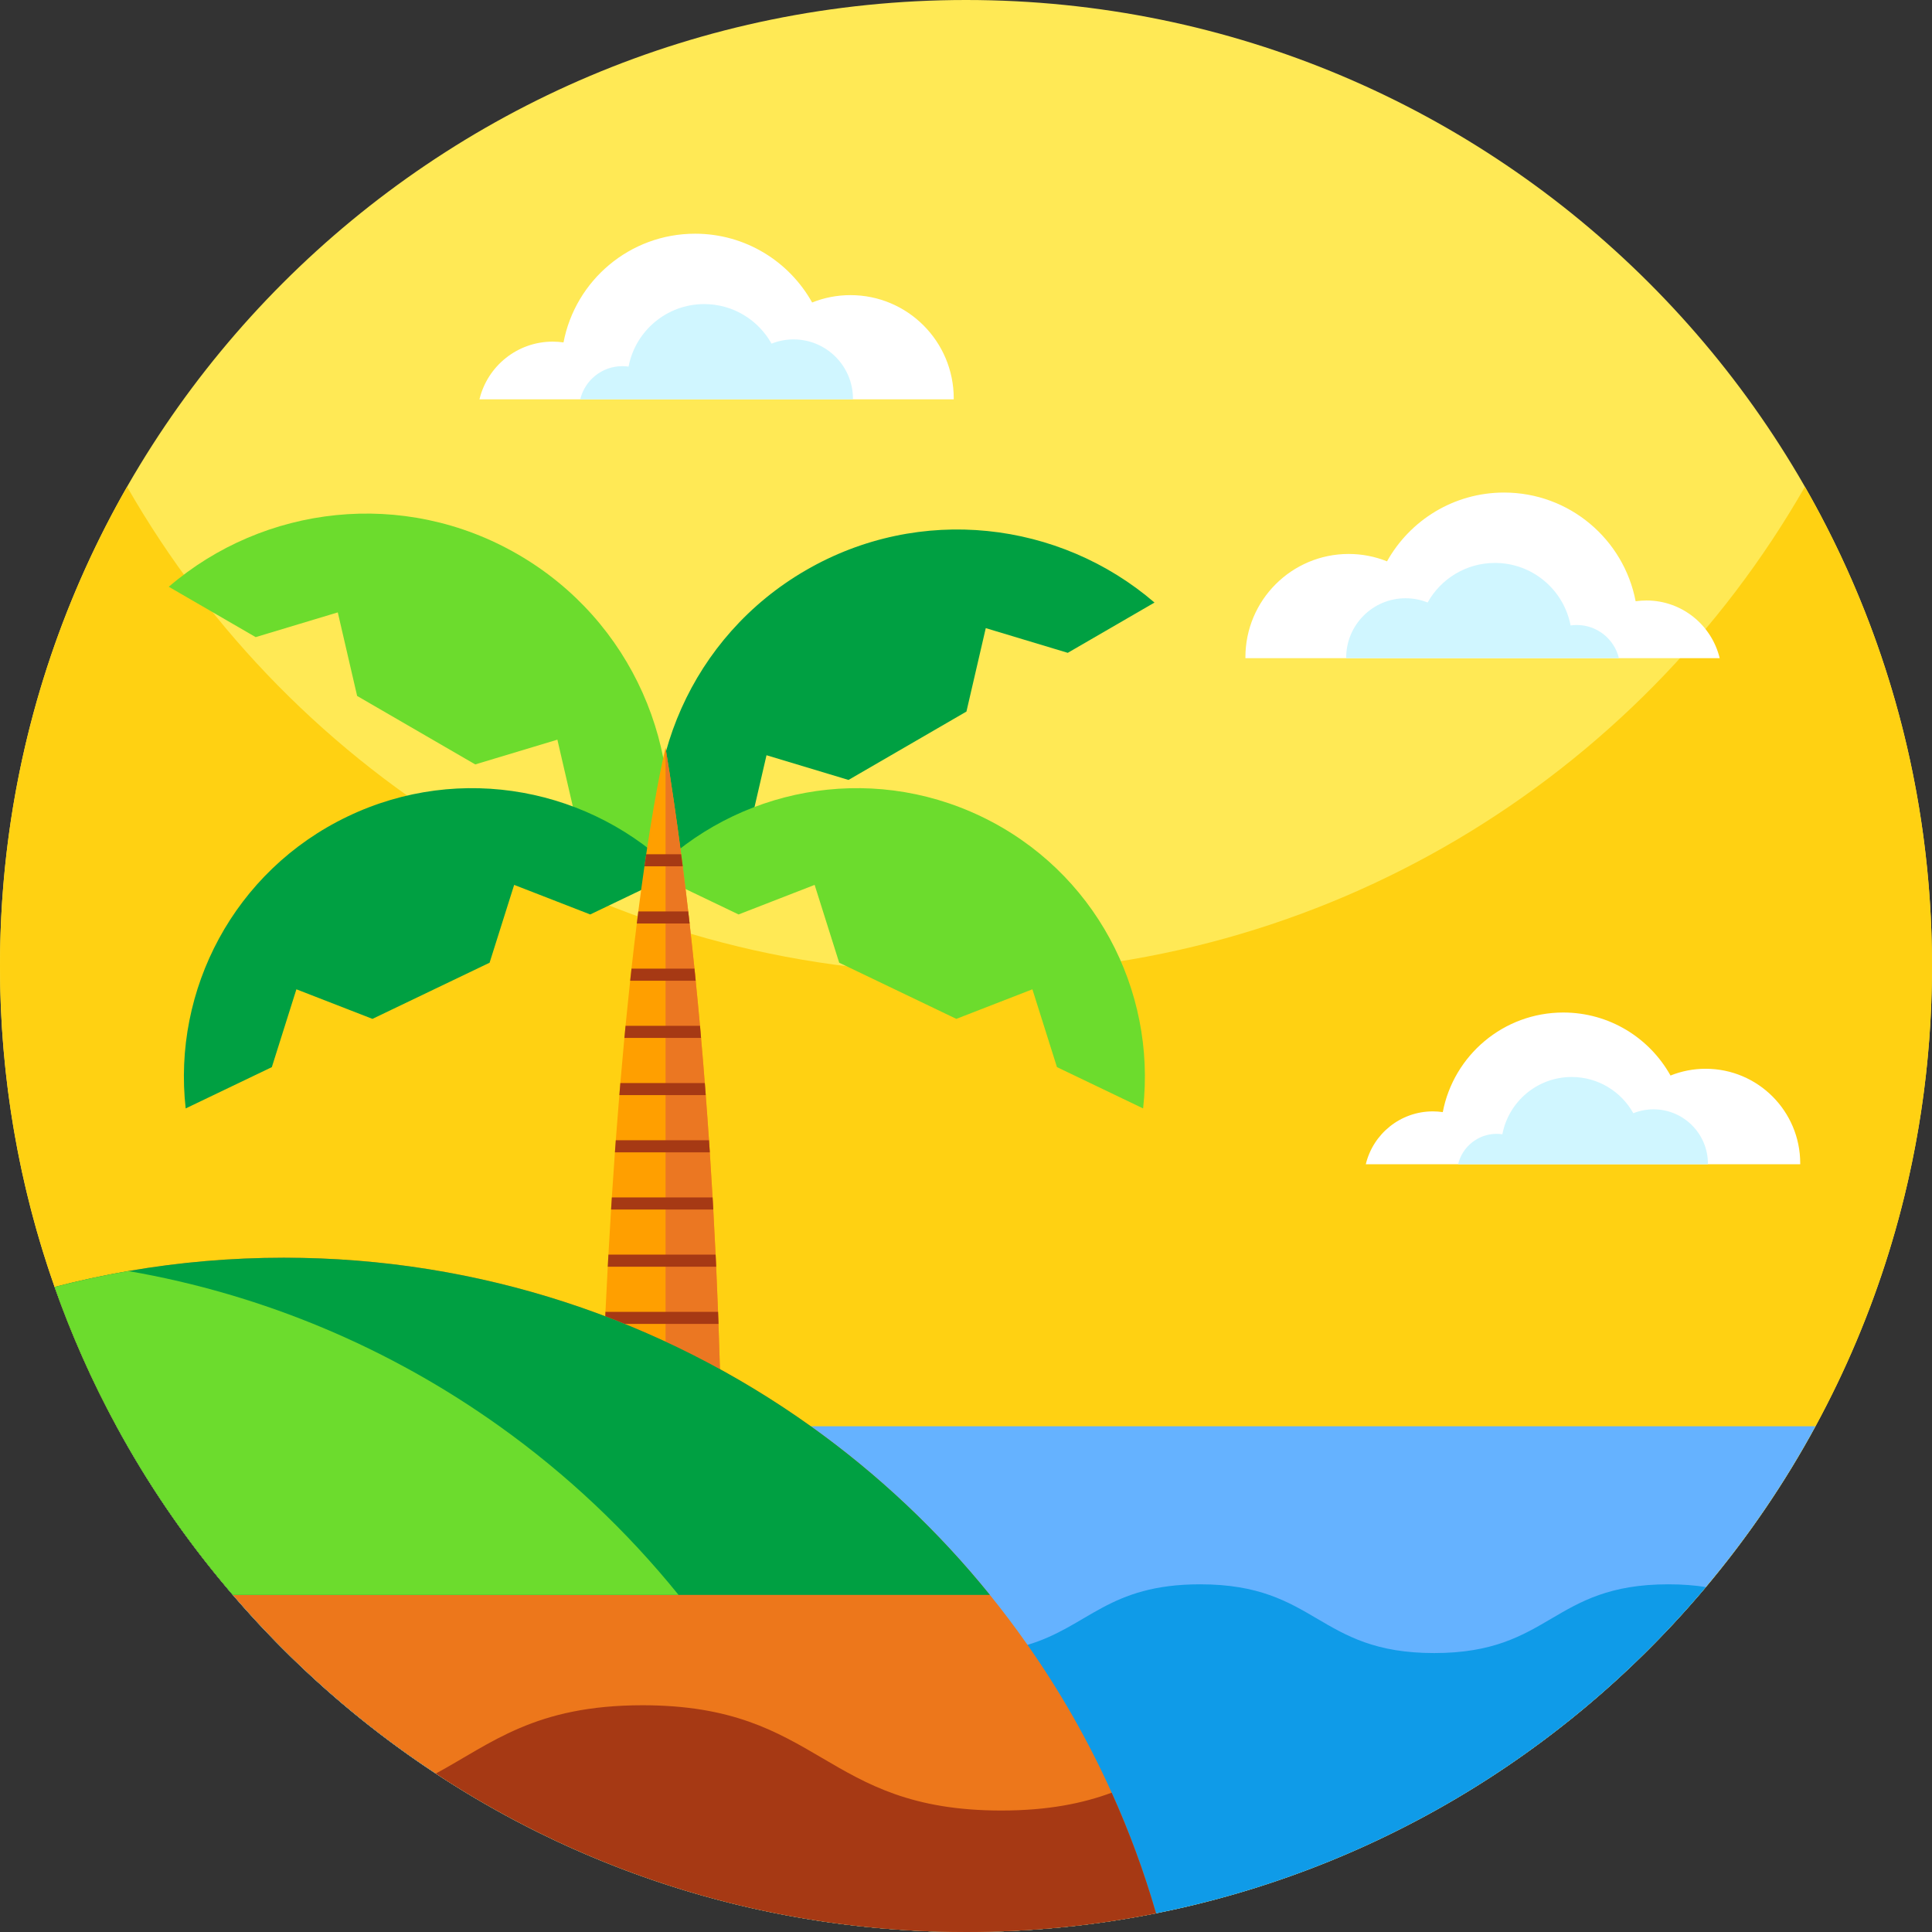 <?xml version="1.0" encoding="UTF-8"?> <svg xmlns="http://www.w3.org/2000/svg" height="512pt" viewBox="0 0 512 512" width="512pt"><rect x="0" y="0" width="512" height="512" fill="#333333" stroke="none"/> <g id="surface1"> <path d="M 512 256 C 512 397.387 397.387 512 256 512 C 114.613 512 0 397.387 0 256 C 0 114.613 114.613 0 256 0 C 397.387 0 512 114.613 512 256 Z M 512 256 " style=" stroke:none;fill-rule:nonzero;fill:rgb(100%,91.373%,33.333%);fill-opacity:1;"></path> <path d="M 512 256 C 512 282.051 508.109 307.191 500.871 330.871 C 495.84 347.34 489.199 363.102 481.121 377.98 C 472.871 393.18 463.121 407.441 452.07 420.59 C 451.488 421.281 450.91 421.969 450.32 422.648 C 413.789 465.219 363.5 495.648 306.359 507.039 C 290.07 510.301 273.23 512 256 512 C 204.109 512 155.82 496.559 115.488 470.012 C 95.398 456.801 77.301 440.828 61.699 422.66 L 61.691 422.648 C 61.102 421.961 60.512 421.27 59.941 420.578 C 48.879 407.441 39.129 393.18 30.891 377.98 C 27.602 371.949 24.559 365.77 21.77 359.449 C 19.109 353.441 16.672 347.301 14.469 341.059 C 5.102 314.449 0 285.82 0 256 C 0 209.781 12.25 166.43 33.68 129 C 77.801 206.07 160.84 258 256 258 C 351.16 258 434.211 206.07 478.32 129 C 499.75 166.43 512 209.781 512 256 Z M 512 256 " style=" stroke:none;fill-rule:nonzero;fill:rgb(100%,81.961%,7.059%);fill-opacity:1;"></path> <path d="M 481.121 377.98 C 472.871 393.18 463.121 407.441 452.07 420.59 C 451.488 421.281 450.91 421.969 450.32 422.648 C 403.379 477.352 333.73 512 256 512 C 178.27 512 108.621 477.352 61.691 422.648 C 61.102 421.961 60.512 421.27 59.941 420.578 C 48.879 407.441 39.129 393.18 30.891 377.98 Z M 481.121 377.98 " style=" stroke:none;fill-rule:nonzero;fill:rgb(39.608%,69.804%,100%);fill-opacity:1;"></path> <path d="M 452.07 420.59 C 451.488 421.281 450.91 421.969 450.32 422.648 C 413.789 465.219 363.5 495.648 306.359 507.039 L 306.359 507.051 C 290.07 510.301 273.23 512 256 512 C 254.789 512 253.57 511.988 252.359 511.969 C 251.148 511.961 249.941 511.93 248.738 511.898 C 248.73 511.898 248.73 511.898 248.73 511.898 C 247.52 511.871 246.32 511.82 245.129 511.77 C 241.512 511.621 237.91 511.398 234.34 511.102 C 233.441 511.02 232.539 510.941 231.641 510.852 C 231.551 510.852 231.469 510.84 231.379 510.828 C 230.809 510.781 230.25 510.719 229.691 510.66 C 227.82 510.469 225.949 510.262 224.102 510.031 C 223.602 509.969 223.102 509.91 222.602 509.84 C 221.91 509.75 221.211 509.66 220.52 509.559 C 220.25 509.52 219.98 509.488 219.711 509.449 C 218.961 509.34 218.199 509.23 217.441 509.109 C 212.84 508.422 208.27 507.602 203.762 506.66 C 203.309 506.57 202.871 506.48 202.43 506.379 C 200.289 505.93 198.16 505.449 196.051 504.941 C 194.91 504.672 193.789 504.391 192.66 504.102 C 192.629 504.102 192.609 504.09 192.578 504.078 C 191.738 503.871 190.891 503.648 190.051 503.422 C 189.898 503.379 189.738 503.34 189.578 503.289 C 188.359 502.969 187.148 502.641 185.941 502.301 C 185.91 502.289 185.879 502.281 185.852 502.27 C 184.371 501.84 182.879 501.41 181.41 500.961 C 179.512 500.379 177.629 499.789 175.75 499.16 C 174.738 498.84 173.738 498.5 172.738 498.148 C 171.98 497.891 171.219 497.629 170.461 497.352 C 169.73 497.102 169.012 496.84 168.289 496.57 C 166.852 496.051 165.422 495.512 163.988 494.961 C 162.559 494.41 161.141 493.852 159.719 493.27 C 158.309 492.699 156.898 492.109 155.5 491.512 C 154.191 490.949 152.891 490.379 151.59 489.801 C 151.422 489.73 151.25 489.66 151.078 489.57 C 149.82 489 148.559 488.422 147.301 487.84 C 147.25 487.82 147.211 487.801 147.16 487.77 C 145.789 487.121 144.422 486.461 143.059 485.789 C 141.691 485.129 140.34 484.441 138.988 483.738 C 138.32 483.398 137.641 483.051 136.969 482.691 C 135.629 481.988 134.301 481.281 132.969 480.539 C 132.301 480.172 131.641 479.801 130.98 479.43 C 129.66 478.691 128.352 477.941 127.039 477.18 C 126.391 476.801 125.738 476.422 125.09 476.031 C 124.441 475.648 123.789 475.262 123.148 474.859 C 122.02 474.172 120.91 473.48 119.789 472.781 C 119.41 472.551 119.039 472.309 118.672 472.07 C 117.602 471.391 116.551 470.699 115.488 470.012 C 114.23 469.18 112.988 468.352 111.75 467.5 C 110.57 466.699 109.398 465.879 108.238 465.07 C 108.039 464.93 107.852 464.789 107.66 464.648 C 106.781 464.02 105.898 463.391 105.031 462.75 C 103.578 461.691 102.141 460.621 100.719 459.531 C 99.609 458.68 98.512 457.82 97.41 456.961 C 97.301 456.879 97.199 456.789 97.09 456.699 C 95.969 455.82 94.859 454.922 93.762 454.012 C 92.629 453.09 91.512 452.148 90.398 451.211 C 90.371 451.191 90.34 451.16 90.309 451.129 C 89.172 450.16 88.039 449.191 86.922 448.199 C 86.922 448.199 86.91 448.199 86.898 448.18 C 85.781 447.199 84.672 446.199 83.57 445.191 C 82.48 444.199 81.398 443.211 80.328 442.199 C 80.309 442.18 80.289 442.16 80.27 442.141 C 79.23 441.16 78.199 440.172 77.18 439.172 C 77.078 439.078 76.98 438.98 76.879 438.871 C 76.051 438.059 75.23 437.238 74.41 436.422 C 74.039 436.051 73.66 435.672 73.301 435.289 C 72.352 434.328 71.422 433.371 70.5 432.391 C 69.539 431.391 68.59 430.379 67.66 429.359 C 66.789 428.422 65.93 427.469 65.09 426.52 C 63.941 425.25 62.809 423.961 61.699 422.66 L 61.691 422.648 C 61.102 421.961 60.512 421.27 59.941 420.578 C 62.871 420.121 66.141 419.859 69.859 419.859 C 100.879 419.859 100.879 438.078 131.898 438.078 C 162.93 438.078 162.93 419.859 193.949 419.859 C 224.969 419.859 224.969 438.078 255.988 438.078 C 262.648 438.078 267.879 437.238 272.301 435.91 C 288.441 431.09 293.672 419.859 318.039 419.859 C 349.059 419.859 349.059 438.078 380.078 438.078 C 411.109 438.078 411.109 419.859 442.129 419.859 C 445.852 419.859 449.129 420.121 452.07 420.59 Z M 452.07 420.59 " style=" stroke:none;fill-rule:nonzero;fill:rgb(5.882%,60.784%,90.98%);fill-opacity:1;"></path> <path d="M 477.074 308.531 C 477.074 308.457 477.078 308.383 477.078 308.305 C 477.078 294.461 465.855 283.234 452.012 283.234 C 448.723 283.234 445.582 283.875 442.703 285.027 C 437.145 275.066 426.508 268.328 414.289 268.328 C 398.426 268.328 385.223 279.691 382.352 294.719 C 381.496 294.598 380.625 294.527 379.734 294.527 C 371.109 294.527 363.883 300.5 361.953 308.531 Z M 477.074 308.531 " style=" stroke:none;fill-rule:nonzero;fill:rgb(100%,100%,100%);fill-opacity:1;"></path> <path d="M 452.613 308.531 C 452.613 308.488 452.617 308.445 452.617 308.402 C 452.617 300.441 446.16 293.984 438.199 293.984 C 436.309 293.984 434.504 294.355 432.848 295.016 C 429.652 289.289 423.535 285.414 416.512 285.414 C 407.391 285.414 399.797 291.945 398.145 300.59 C 397.652 300.52 397.152 300.48 396.641 300.48 C 391.68 300.48 387.523 303.91 386.414 308.531 Z M 452.613 308.531 " style=" stroke:none;fill-rule:nonzero;fill:rgb(81.569%,96.471%,100%);fill-opacity:1;"></path> <path d="M 330.055 174.422 C 330.051 174.34 330.047 174.258 330.047 174.176 C 330.047 159.059 342.301 146.805 357.418 146.805 C 361.008 146.805 364.434 147.504 367.574 148.762 C 373.645 137.891 385.258 130.531 398.594 130.531 C 415.914 130.531 430.328 142.934 433.461 159.34 C 434.395 159.207 435.348 159.133 436.32 159.133 C 445.734 159.133 453.625 165.652 455.734 174.422 Z M 330.055 174.422 " style=" stroke:none;fill-rule:nonzero;fill:rgb(100%,100%,100%);fill-opacity:1;"></path> <path d="M 356.758 174.422 C 356.758 174.375 356.754 174.328 356.754 174.281 C 356.754 165.59 363.801 158.543 372.492 158.543 C 374.559 158.543 376.527 158.945 378.336 159.668 C 381.824 153.414 388.504 149.184 396.172 149.184 C 406.129 149.184 414.418 156.316 416.219 165.75 C 416.758 165.672 417.305 165.633 417.863 165.633 C 423.277 165.633 427.812 169.379 429.027 174.422 Z M 356.758 174.422 " style=" stroke:none;fill-rule:nonzero;fill:rgb(81.569%,96.471%,100%);fill-opacity:1;"></path> <path d="M 252.746 105.824 C 252.746 105.742 252.75 105.66 252.75 105.578 C 252.75 90.461 240.496 78.211 225.383 78.211 C 221.789 78.211 218.363 78.906 215.223 80.164 C 209.152 69.293 197.539 61.934 184.203 61.934 C 166.887 61.934 152.469 74.34 149.336 90.742 C 148.402 90.609 147.449 90.535 146.477 90.535 C 137.062 90.535 129.172 97.055 127.062 105.824 Z M 252.746 105.824 " style=" stroke:none;fill-rule:nonzero;fill:rgb(100%,100%,100%);fill-opacity:1;"></path> <path d="M 226.039 105.824 C 226.039 105.777 226.043 105.73 226.043 105.684 C 226.043 96.992 218.996 89.945 210.305 89.945 C 208.238 89.945 206.27 90.348 204.465 91.07 C 200.973 84.816 194.297 80.586 186.629 80.586 C 176.668 80.586 168.379 87.719 166.578 97.152 C 166.039 97.074 165.492 97.035 164.934 97.035 C 159.52 97.035 154.984 100.781 153.77 105.824 Z M 226.039 105.824 " style=" stroke:none;fill-rule:nonzero;fill:rgb(81.569%,96.471%,100%);fill-opacity:1;"></path> <path d="M 175.023 235.578 L 198.016 222.254 L 203.133 200.145 L 224.863 206.691 L 256.117 188.57 L 261.238 166.461 L 282.969 173.008 L 305.957 159.684 C 280.828 138.078 243.82 133.578 213.535 151.137 C 183.254 168.688 168.766 203.039 175.023 235.578 Z M 175.023 235.578 " style=" stroke:none;fill-rule:nonzero;fill:rgb(0%,62.745%,25.882%);fill-opacity:1;"></path> <path d="M 172.895 231.395 L 195.73 242.34 L 215.887 234.504 L 222.395 255.129 L 253.438 270.012 L 273.598 262.176 L 280.105 282.797 L 302.938 293.746 C 306.461 262.367 290.141 230.812 260.059 216.387 C 229.98 201.969 195.16 209 172.895 231.395 Z M 172.895 231.395 " style=" stroke:none;fill-rule:nonzero;fill:rgb(42.353%,86.275%,17.647%);fill-opacity:1;"></path> <path d="M 175.859 231.512 L 152.836 218.164 L 147.711 196.02 L 125.945 202.578 L 94.645 184.434 L 89.516 162.289 L 67.754 168.844 L 44.73 155.5 C 69.895 133.863 106.957 129.355 137.289 146.938 C 167.621 164.52 182.129 198.922 175.859 231.512 Z M 175.859 231.512 " style=" stroke:none;fill-rule:nonzero;fill:rgb(42.353%,86.275%,17.647%);fill-opacity:1;"></path> <path d="M 179.246 231.395 L 156.414 242.34 L 136.258 234.504 L 129.746 255.129 L 98.703 270.012 L 78.547 262.176 L 72.039 282.801 L 49.207 293.746 C 45.684 262.367 62.004 230.812 92.086 216.391 C 122.164 201.969 156.984 209 179.246 231.395 Z M 179.246 231.395 " style=" stroke:none;fill-rule:nonzero;fill:rgb(0%,62.745%,25.882%);fill-opacity:1;"></path> <path d="M 191.34 398.926 L 158.637 398.926 C 158.781 392.852 158.949 386.926 159.133 381.164 C 159.164 380.094 159.199 379.027 159.238 377.965 C 159.375 373.906 159.52 369.922 159.672 366.016 C 159.711 364.941 159.75 363.879 159.789 362.812 C 159.949 358.738 160.125 354.754 160.301 350.855 C 160.352 349.781 160.406 348.711 160.453 347.652 C 160.645 343.57 160.855 339.586 161.062 335.695 C 161.117 334.613 161.176 333.551 161.238 332.492 C 161.461 328.402 161.703 324.414 161.941 320.535 C 162.008 319.461 162.078 318.391 162.141 317.332 C 162.406 313.227 162.68 309.238 162.957 305.375 C 163.039 304.293 163.117 303.23 163.191 302.172 C 163.504 298.051 163.812 294.066 164.133 290.215 C 164.223 289.133 164.309 288.07 164.398 287.016 C 164.75 282.867 165.109 278.883 165.469 275.055 C 165.566 273.977 165.672 272.91 165.773 271.855 C 166.184 267.676 166.59 263.691 167 259.895 C 167.117 258.816 167.23 257.742 167.352 256.695 C 167.824 252.461 168.285 248.473 168.762 244.734 C 168.887 243.641 169.023 242.574 169.16 241.535 C 169.711 237.195 170.258 233.219 170.785 229.578 C 170.938 228.473 171.098 227.406 171.25 226.375 C 174.152 206.879 176.379 198.172 176.379 198.172 C 177.906 207.52 179.285 216.957 180.516 226.375 C 180.652 227.441 180.797 228.512 180.926 229.578 C 181.438 233.57 181.926 237.566 182.383 241.535 C 182.512 242.605 182.629 243.672 182.75 244.734 C 183.207 248.746 183.629 252.73 184.039 256.695 C 184.152 257.766 184.254 258.832 184.359 259.895 C 184.766 263.914 185.145 267.898 185.504 271.855 C 185.602 272.926 185.688 273.992 185.785 275.055 C 186.137 279.09 186.473 283.074 186.777 287.016 C 186.863 288.086 186.945 289.16 187.023 290.215 C 187.336 294.266 187.625 298.25 187.887 302.172 C 187.961 303.246 188.031 304.309 188.105 305.375 C 188.367 309.441 188.617 313.434 188.84 317.332 C 188.902 318.406 188.961 319.477 189.023 320.535 C 189.246 324.633 189.449 328.617 189.641 332.492 C 189.688 333.574 189.742 334.637 189.793 335.695 C 189.977 339.832 190.145 343.816 190.289 347.652 C 190.336 348.734 190.375 349.797 190.406 350.855 C 190.559 355.062 190.688 359.059 190.793 362.812 C 190.832 363.902 190.855 364.965 190.887 366.016 C 191 370.367 191.09 374.371 191.152 377.965 C 191.168 379.07 191.191 380.141 191.199 381.164 C 191.383 392.418 191.34 398.926 191.34 398.926 Z M 191.34 398.926 " style=" stroke:none;fill-rule:nonzero;fill:rgb(100%,62.353%,0%);fill-opacity:1;"></path> <path d="M 191.34 398.926 L 176.383 398.926 L 176.383 198.176 C 177.91 207.523 179.285 216.961 180.52 226.379 C 180.656 227.445 180.801 228.516 180.93 229.582 C 181.441 233.574 181.93 237.57 182.387 241.539 C 182.512 242.609 182.633 243.676 182.754 244.738 C 183.211 248.75 183.633 252.734 184.043 256.699 C 184.152 257.77 184.258 258.836 184.363 259.898 C 184.77 263.918 185.145 267.902 185.508 271.859 C 185.602 272.93 185.691 273.996 185.785 275.059 C 186.141 279.094 186.477 283.078 186.777 287.02 C 186.867 288.09 186.945 289.164 187.027 290.219 C 187.34 294.27 187.629 298.254 187.891 302.176 C 187.965 303.25 188.035 304.312 188.105 305.379 C 188.371 309.445 188.617 313.438 188.844 317.336 C 188.906 318.41 188.965 319.48 189.027 320.539 C 189.25 324.637 189.449 328.621 189.645 332.496 C 189.691 333.578 189.746 334.641 189.797 335.699 C 189.98 339.836 190.148 343.82 190.289 347.656 C 190.34 348.738 190.379 349.801 190.41 350.859 C 190.562 355.066 190.691 359.062 190.797 362.816 C 190.836 363.906 190.859 364.969 190.891 366.02 C 191.004 370.371 191.09 374.375 191.156 377.969 C 191.172 379.074 191.195 380.145 191.203 381.168 C 191.383 392.418 191.34 398.926 191.34 398.926 Z M 191.34 398.926 " style=" stroke:none;fill-rule:nonzero;fill:rgb(92.157%,46.667%,13.333%);fill-opacity:1;"></path> <path d="M 180.93 229.582 L 170.785 229.582 C 170.938 228.477 171.098 227.414 171.25 226.383 L 180.52 226.383 C 180.656 227.445 180.801 228.516 180.93 229.582 Z M 180.93 229.582 " style=" stroke:none;fill-rule:nonzero;fill:rgb(65.098%,22.353%,7.843%);fill-opacity:1;"></path> <path d="M 182.754 244.742 L 168.762 244.742 C 168.891 243.645 169.027 242.578 169.16 241.539 L 182.383 241.539 C 182.512 242.613 182.633 243.676 182.754 244.742 Z M 182.754 244.742 " style=" stroke:none;fill-rule:nonzero;fill:rgb(65.098%,22.353%,7.843%);fill-opacity:1;"></path> <path d="M 184.363 259.898 L 167.004 259.898 C 167.121 258.82 167.234 257.746 167.355 256.699 L 184.043 256.699 C 184.152 257.77 184.258 258.836 184.363 259.898 Z M 184.363 259.898 " style=" stroke:none;fill-rule:nonzero;fill:rgb(65.098%,22.353%,7.843%);fill-opacity:1;"></path> <path d="M 185.785 275.059 L 165.473 275.059 C 165.57 273.977 165.672 272.914 165.777 271.855 L 185.508 271.855 C 185.602 272.93 185.691 273.996 185.785 275.059 Z M 185.785 275.059 " style=" stroke:none;fill-rule:nonzero;fill:rgb(65.098%,22.353%,7.843%);fill-opacity:1;"></path> <path d="M 187.027 290.219 L 164.137 290.219 C 164.223 289.137 164.312 288.074 164.398 287.016 L 186.777 287.016 C 186.867 288.09 186.945 289.16 187.027 290.219 Z M 187.027 290.219 " style=" stroke:none;fill-rule:nonzero;fill:rgb(65.098%,22.353%,7.843%);fill-opacity:1;"></path> <path d="M 188.105 305.379 L 162.961 305.379 C 163.039 304.297 163.121 303.23 163.191 302.176 L 187.891 302.176 C 187.965 303.246 188.035 304.312 188.105 305.379 Z M 188.105 305.379 " style=" stroke:none;fill-rule:nonzero;fill:rgb(65.098%,22.353%,7.843%);fill-opacity:1;"></path> <path d="M 189.027 320.535 L 161.941 320.535 C 162.008 319.465 162.078 318.391 162.145 317.336 L 188.844 317.336 C 188.906 318.406 188.965 319.48 189.027 320.535 Z M 189.027 320.535 " style=" stroke:none;fill-rule:nonzero;fill:rgb(65.098%,22.353%,7.843%);fill-opacity:1;"></path> <path d="M 189.797 335.695 L 161.062 335.695 C 161.117 334.613 161.176 333.551 161.238 332.492 L 189.645 332.492 C 189.691 333.574 189.746 334.641 189.797 335.695 Z M 189.797 335.695 " style=" stroke:none;fill-rule:nonzero;fill:rgb(65.098%,22.353%,7.843%);fill-opacity:1;"></path> <path d="M 190.414 350.855 L 160.305 350.855 C 160.352 349.781 160.406 348.711 160.453 347.652 L 190.293 347.652 C 190.34 348.734 190.379 349.797 190.414 350.855 Z M 190.414 350.855 " style=" stroke:none;fill-rule:nonzero;fill:rgb(65.098%,22.353%,7.843%);fill-opacity:1;"></path> <path d="M 190.895 366.016 L 159.672 366.016 C 159.711 364.941 159.75 363.879 159.789 362.812 L 190.797 362.812 C 190.836 363.902 190.859 364.965 190.895 366.016 Z M 190.895 366.016 " style=" stroke:none;fill-rule:nonzero;fill:rgb(65.098%,22.353%,7.843%);fill-opacity:1;"></path> <path d="M 191.203 381.164 L 159.133 381.164 C 159.164 380.094 159.199 379.027 159.238 377.965 L 191.156 377.965 C 191.172 379.066 191.195 380.141 191.203 381.164 Z M 191.203 381.164 " style=" stroke:none;fill-rule:nonzero;fill:rgb(65.098%,22.353%,7.843%);fill-opacity:1;"></path> <path d="M 306.359 507.039 L 306.359 507.051 C 290.07 510.301 273.23 512 256 512 C 254.789 512 253.57 511.988 252.359 511.969 C 251.148 511.961 249.941 511.93 248.738 511.898 C 248.73 511.898 248.73 511.898 248.73 511.898 C 247.52 511.871 246.32 511.82 245.129 511.77 C 241.512 511.621 237.91 511.398 234.34 511.102 C 233.441 511.02 232.539 510.941 231.641 510.852 C 231.551 510.852 231.469 510.84 231.379 510.828 C 230.809 510.781 230.25 510.719 229.691 510.66 C 227.82 510.469 225.949 510.262 224.102 510.031 C 223.602 509.969 223.102 509.91 222.602 509.84 C 221.91 509.75 221.211 509.66 220.52 509.559 C 220.25 509.52 219.98 509.488 219.711 509.449 C 218.961 509.34 218.199 509.23 217.441 509.109 C 216.801 509.012 216.172 508.922 215.539 508.809 C 211.578 508.191 207.648 507.469 203.762 506.66 C 203.309 506.57 202.871 506.48 202.43 506.379 C 200.289 505.93 198.16 505.449 196.051 504.941 C 194.91 504.672 193.789 504.391 192.66 504.102 C 192.629 504.102 192.609 504.09 192.578 504.078 C 191.738 503.871 190.891 503.648 190.051 503.422 C 189.898 503.379 189.738 503.34 189.578 503.289 C 188.359 502.969 187.148 502.641 185.941 502.301 C 185.91 502.289 185.879 502.281 185.852 502.27 C 184.371 501.84 182.879 501.41 181.41 500.961 C 179.512 500.379 177.629 499.789 175.75 499.16 C 174.738 498.84 173.738 498.5 172.738 498.148 C 171.98 497.891 171.219 497.629 170.461 497.352 C 169.73 497.102 169.012 496.84 168.289 496.57 C 166.852 496.051 165.422 495.52 163.988 494.961 C 162.559 494.41 161.141 493.852 159.719 493.27 C 158.309 492.699 156.898 492.109 155.5 491.512 C 154.191 490.949 152.891 490.379 151.59 489.801 C 151.422 489.73 151.25 489.66 151.078 489.57 C 149.82 489 148.559 488.422 147.301 487.84 C 147.25 487.82 147.211 487.801 147.16 487.77 C 145.789 487.121 144.422 486.461 143.059 485.789 C 141.691 485.129 140.34 484.441 138.988 483.738 C 138.32 483.398 137.641 483.051 136.969 482.691 C 135.629 481.988 134.301 481.281 132.969 480.539 C 132.301 480.172 131.641 479.801 130.98 479.43 C 129.66 478.691 128.352 477.941 127.039 477.18 C 126.391 476.801 125.738 476.422 125.09 476.031 C 124.441 475.648 123.789 475.262 123.148 474.859 C 122.02 474.172 120.91 473.48 119.789 472.781 C 119.41 472.551 119.039 472.309 118.672 472.07 C 117.602 471.391 116.551 470.699 115.488 470.012 C 114.23 469.18 112.988 468.352 111.75 467.5 C 110.57 466.699 109.398 465.879 108.238 465.07 C 108.039 464.93 107.852 464.789 107.66 464.648 C 106.781 464.02 105.898 463.391 105.031 462.75 C 103.578 461.691 102.141 460.621 100.719 459.531 C 99.609 458.68 98.512 457.82 97.41 456.961 C 97.301 456.879 97.199 456.789 97.09 456.699 C 95.969 455.82 94.859 454.922 93.762 454.012 C 92.629 453.09 91.512 452.148 90.398 451.211 C 90.371 451.191 90.34 451.16 90.309 451.129 C 89.172 450.16 88.039 449.191 86.922 448.199 C 86.922 448.199 86.91 448.199 86.898 448.18 C 85.781 447.199 84.672 446.199 83.57 445.191 C 82.48 444.199 81.398 443.211 80.328 442.199 C 80.309 442.18 80.289 442.16 80.27 442.141 C 79.23 441.16 78.199 440.172 77.18 439.172 C 77.078 439.078 76.98 438.98 76.879 438.871 C 76.051 438.059 75.23 437.238 74.41 436.422 C 74.039 436.051 73.66 435.672 73.301 435.289 C 72.352 434.328 71.422 433.371 70.5 432.391 C 69.539 431.391 68.59 430.379 67.66 429.359 C 66.789 428.422 65.93 427.469 65.09 426.52 C 63.941 425.25 62.809 423.961 61.699 422.66 L 61.691 422.648 C 61.102 421.961 60.512 421.27 59.941 420.578 C 48.879 407.441 39.129 393.18 30.891 377.98 C 27.602 371.949 24.559 365.77 21.77 359.449 C 19.109 353.441 16.672 347.301 14.469 341.059 C 21.129 339.328 27.891 337.871 34.762 336.711 C 47.922 334.469 61.449 333.309 75.238 333.309 C 150.809 333.309 218.23 368.16 262.32 422.66 C 265.801 426.961 269.129 431.371 272.301 435.91 C 280.91 448.172 288.398 461.281 294.609 475.078 C 299.25 485.371 303.191 496.039 306.359 507.039 Z M 306.359 507.039 " style=" stroke:none;fill-rule:nonzero;fill:rgb(92.941%,46.667%,10.588%);fill-opacity:1;"></path> <path d="M 262.32 422.66 L 61.699 422.66 L 61.691 422.648 C 61.102 421.961 60.512 421.27 59.941 420.578 C 48.879 407.441 39.129 393.18 30.891 377.98 C 27.602 371.949 24.559 365.77 21.77 359.449 C 19.109 353.441 16.672 347.301 14.469 341.059 C 20.879 339.391 27.391 337.98 34 336.84 C 47.391 334.52 61.172 333.309 75.238 333.309 C 127.309 333.309 175.512 349.859 214.879 377.98 C 232.648 390.66 248.609 405.711 262.32 422.66 Z M 262.32 422.66 " style=" stroke:none;fill-rule:nonzero;fill:rgb(0%,62.745%,25.882%);fill-opacity:1;"></path> <path d="M 179.82 422.66 L 61.699 422.66 L 61.691 422.648 C 61.102 421.961 60.512 421.27 59.941 420.578 C 48.879 407.441 39.129 393.18 30.891 377.98 C 27.602 371.949 24.559 365.77 21.77 359.449 C 19.109 353.441 16.672 347.301 14.469 341.059 C 20.879 339.391 27.391 337.98 34 336.84 C 70.211 343.102 103.648 357.461 132.379 377.98 C 150.148 390.66 166.109 405.711 179.82 422.66 Z M 179.82 422.66 " style=" stroke:none;fill-rule:nonzero;fill:rgb(42.353%,86.275%,17.647%);fill-opacity:1;"></path> <path d="M 306.359 507.039 L 306.359 507.051 C 290.07 510.301 273.23 512 256 512 C 254.789 512 253.57 511.988 252.359 511.969 C 251.148 511.961 249.941 511.93 248.73 511.898 C 247.52 511.871 246.32 511.82 245.129 511.77 C 243.922 511.719 242.719 511.66 241.531 511.602 C 239.121 511.461 236.719 511.301 234.34 511.102 C 233.352 511.012 232.359 510.93 231.379 510.828 C 230.809 510.781 230.25 510.719 229.691 510.66 C 228.859 510.578 228.039 510.488 227.219 510.398 C 226.18 510.281 225.141 510.16 224.102 510.031 C 220.43 509.578 216.789 509.039 213.172 508.43 C 212.031 508.238 210.891 508.039 209.762 507.828 C 208.602 507.621 207.449 507.41 206.309 507.18 C 205.012 506.922 203.719 506.66 202.43 506.379 C 201.59 506.211 200.762 506.031 199.93 505.84 C 198.629 505.551 197.34 505.25 196.051 504.941 C 194.91 504.672 193.789 504.391 192.66 504.102 C 192.629 504.09 192.602 504.09 192.578 504.078 C 191.578 503.828 190.578 503.57 189.578 503.289 C 188.328 502.961 187.09 502.621 185.852 502.27 C 184.371 501.84 182.879 501.41 181.41 500.961 C 179.988 500.531 178.57 500.078 177.148 499.621 C 177.07 499.602 176.988 499.57 176.91 499.539 C 175.52 499.09 174.121 498.629 172.738 498.148 C 172.699 498.141 172.672 498.129 172.629 498.109 C 171.18 497.609 169.73 497.102 168.289 496.57 C 166.852 496.051 165.422 495.512 163.988 494.961 C 161.129 493.859 158.301 492.711 155.5 491.512 C 154.191 490.949 152.891 490.379 151.59 489.801 C 151.422 489.73 151.25 489.648 151.078 489.57 C 149.82 489 148.559 488.422 147.301 487.84 C 147.262 487.809 147.211 487.789 147.16 487.77 C 145.789 487.121 144.422 486.461 143.059 485.789 C 141.691 485.121 140.34 484.441 138.988 483.738 C 136.289 482.352 133.621 480.922 130.98 479.43 C 129.66 478.691 128.352 477.941 127.039 477.18 C 125.738 476.422 124.441 475.641 123.148 474.859 C 121.91 474.102 120.68 473.34 119.449 472.57 C 119.32 472.48 119.18 472.391 119.039 472.309 C 117.852 471.551 116.672 470.781 115.488 470.012 C 130.34 461.969 141.738 451.91 170.289 451.91 C 217.82 451.91 217.82 479.809 265.352 479.809 C 277.789 479.809 286.98 477.898 294.609 475.078 C 299.25 485.371 303.191 496.039 306.359 507.039 Z M 306.359 507.039 " style=" stroke:none;fill-rule:nonzero;fill:rgb(65.098%,22.353%,7.843%);fill-opacity:1;"></path> </g> </svg> 